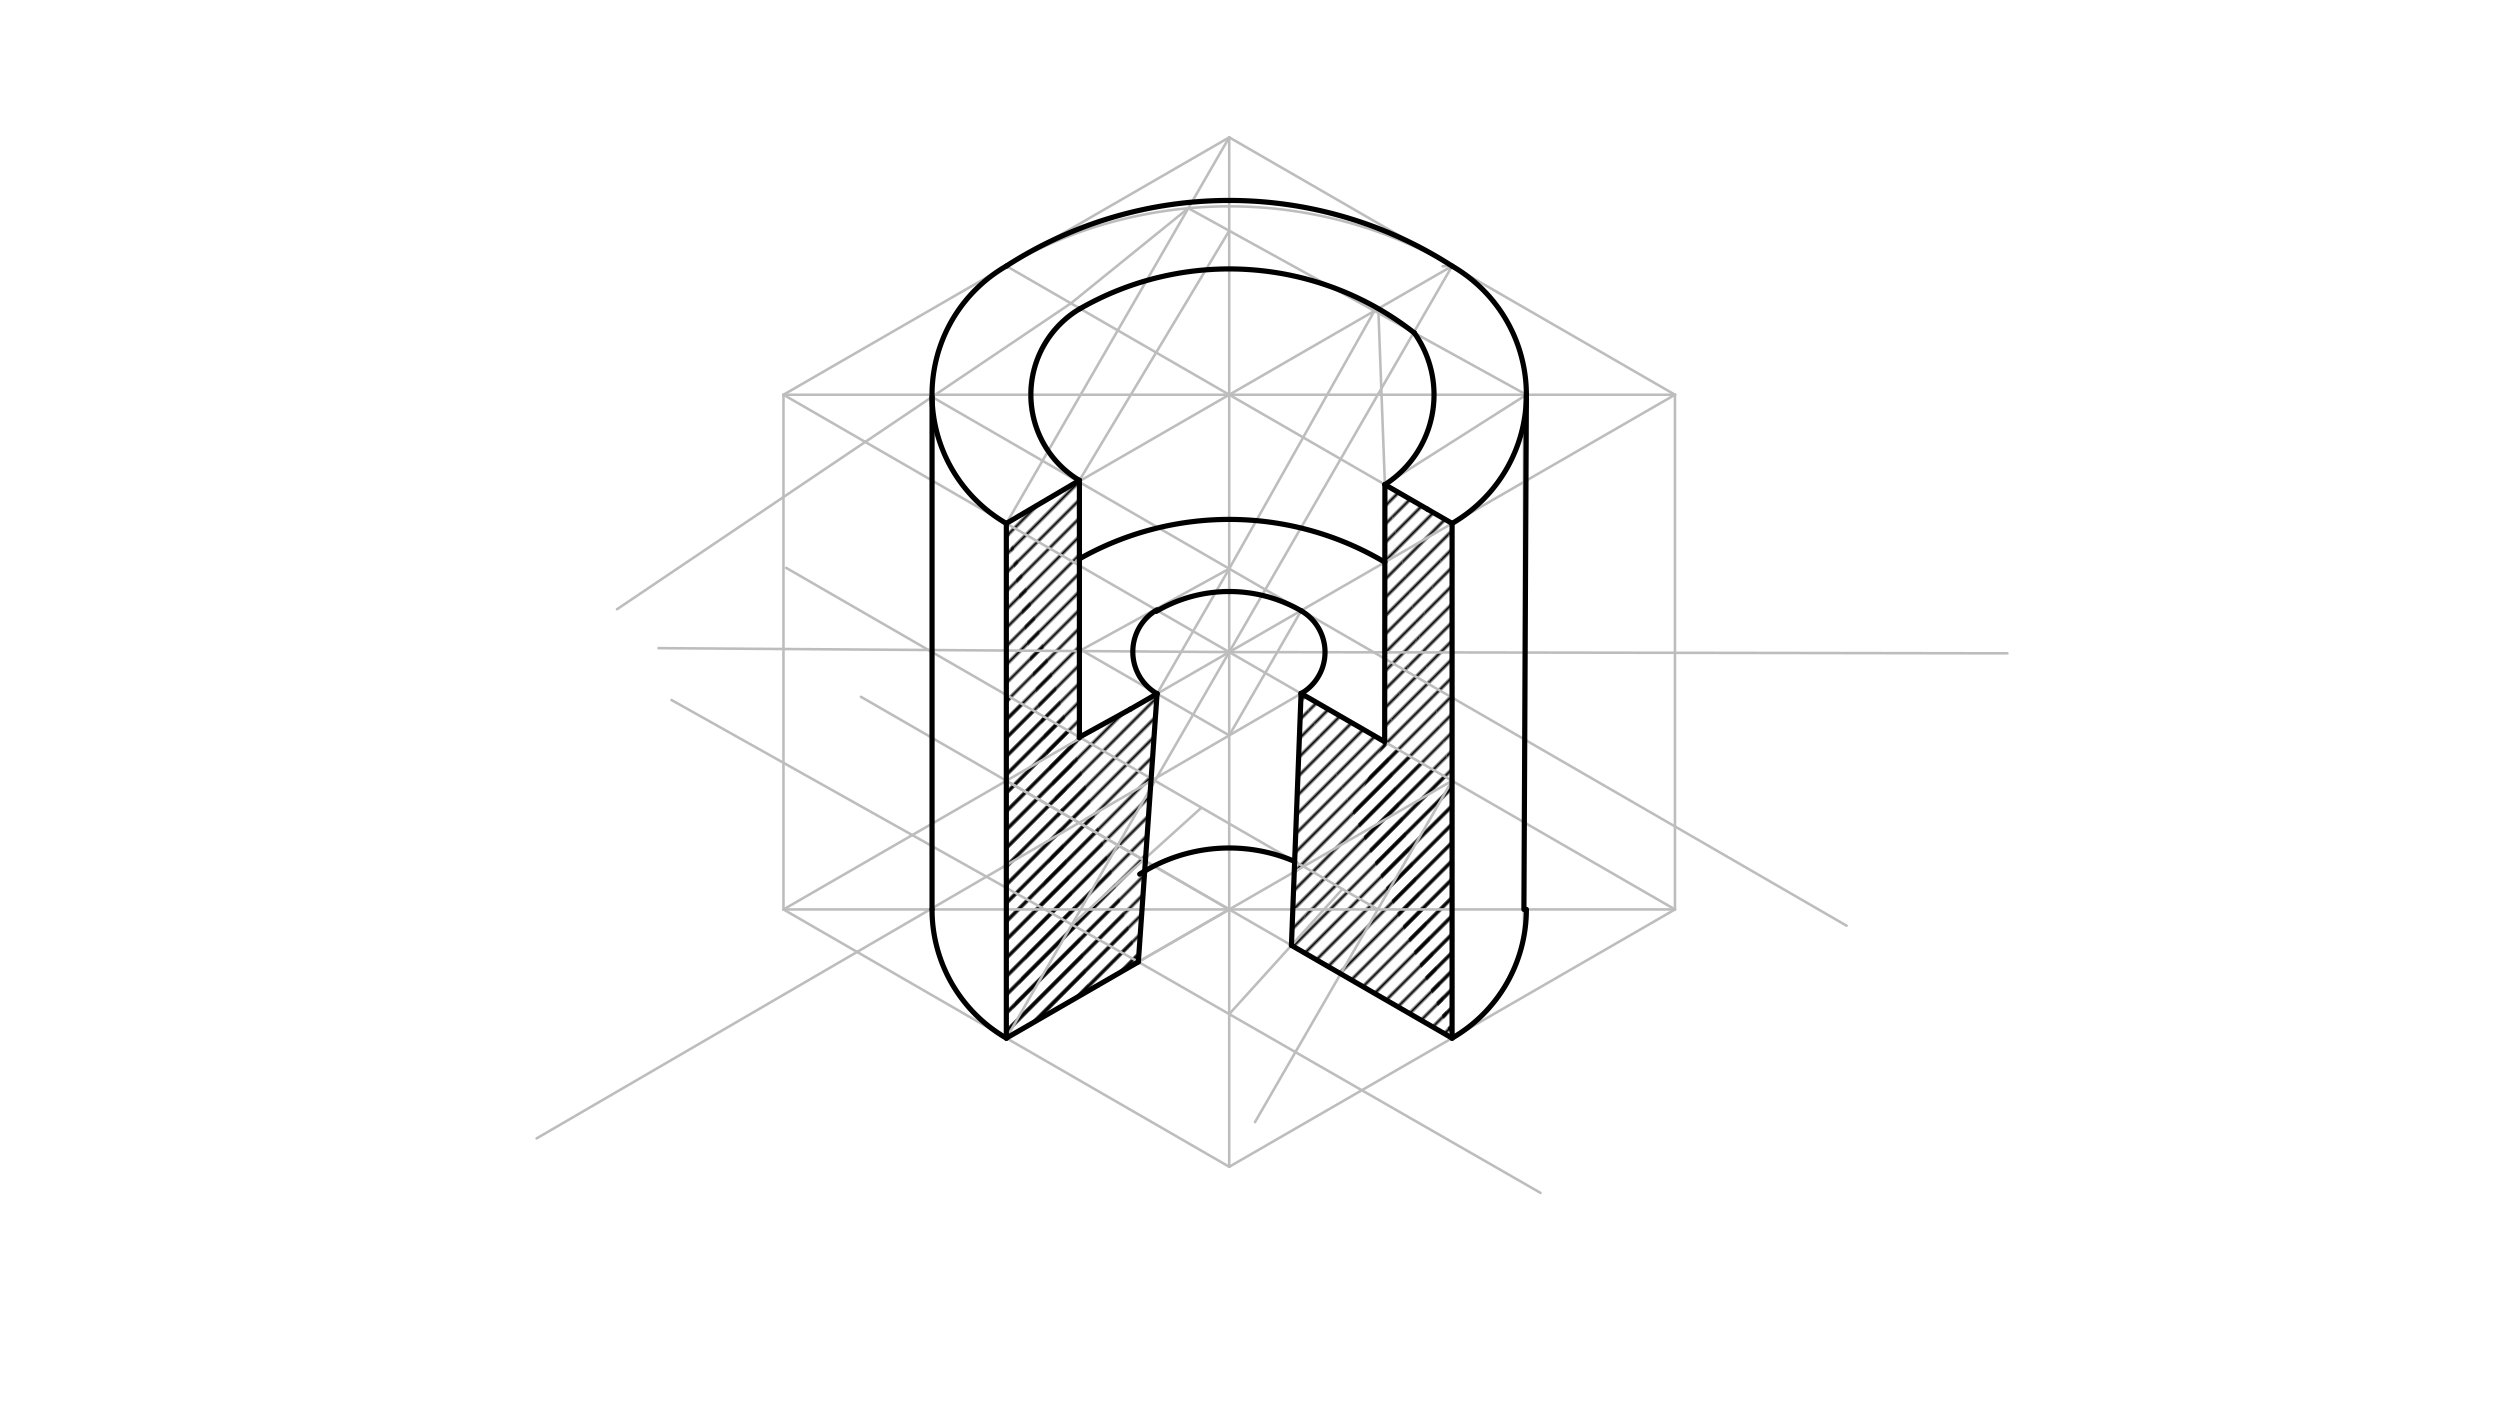 <svg xmlns="http://www.w3.org/2000/svg" class="svg--816" height="100%" preserveAspectRatio="xMidYMid meet" viewBox="0 0 963.78 541.417" width="100%"><defs><marker id="marker-arrow" markerHeight="16" markerUnits="userSpaceOnUse" markerWidth="24" orient="auto-start-reverse" refX="24" refY="4" viewBox="0 0 24 8"><path d="M 0 0 L 24 4 L 0 8 z" stroke="inherit"></path></marker></defs><g class="aux-layer--949"><g class="element--733"><defs><pattern height="21" id="fill_94_2zxjhe__pattern-stripes" patternTransform="rotate(-45)" patternUnits="userSpaceOnUse" width="21"><rect fill="#000000" height="17" transform="translate(0,0)" width="21"></rect></pattern></defs><g fill="url(#fill_94_2zxjhe__pattern-stripes)"><path d="M 181.875 394.867 L 181.875 394.867 L 341.875 520.867 L 181.875 394.867 Z" stroke="none"></path></g></g><g class="element--733"><defs><pattern height="5" id="fill_97_a4scyp__pattern-stripes" patternTransform="rotate(-45)" patternUnits="userSpaceOnUse" width="5"><rect fill="#000000" height="1" transform="translate(0,0)" width="5"></rect></pattern></defs><g fill="url(#fill_97_a4scyp__pattern-stripes)"><path d="M 387.954 201.78 L 438.849 370.822 L 387.954 201.78 Z" stroke="none"></path></g></g><g class="element--733"><defs><pattern height="5" id="fill_101_2i7hu0__pattern-stripes" patternTransform="rotate(-45)" patternUnits="userSpaceOnUse" width="5"><rect fill="#000000" height="1" transform="translate(0,0)" width="5"></rect></pattern></defs><g fill="url(#fill_101_2i7hu0__pattern-stripes)"><path d="M 387.954 201.78 L 438.849 370.822 L 387.954 400.206 L 387.954 201.78 Z" stroke="none"></path></g></g><g class="element--733"><defs><pattern height="5" id="fill_109_3s6h7r__pattern-stripes" patternTransform="rotate(-45)" patternUnits="userSpaceOnUse" width="5"><rect fill="#000000" height="1" transform="translate(0,0)" width="5"></rect></pattern></defs><g fill="url(#fill_109_3s6h7r__pattern-stripes)"><path d="M 438.849 370.822 L 446.063 267.444 L 416.121 284.184 L 387.954 400.206 L 387.954 267.922 L 416.121 284.184 L 387.954 400.206 L 438.849 370.822 Z" stroke="none"></path></g></g><g class="element--733"><defs><pattern height="5" id="fill_116_3ojjw4__pattern-stripes" patternTransform="rotate(-45)" patternUnits="userSpaceOnUse" width="5"><rect fill="#000000" height="1" transform="translate(0,0)" width="5"></rect></pattern></defs><g fill="url(#fill_116_3ojjw4__pattern-stripes)"><path d="M 416.121 185.199 L 387.954 201.78 L 419.781 381.831 L 387.954 400.206 L 387.954 400.206 L 416.121 284.184 L 416.121 185.199 Z" stroke="none"></path></g></g><g class="element--733"><defs><pattern height="5" id="fill_119_96v34b__pattern-stripes" patternTransform="rotate(-45)" patternUnits="userSpaceOnUse" width="5"><rect fill="#000000" height="1" transform="translate(0,0)" width="5"></rect></pattern></defs><g fill="url(#fill_119_96v34b__pattern-stripes)"><path d="M 533.806 285.958 L 559.796 400.205 L 533.806 285.958 Z" stroke="none"></path></g></g><g class="element--733"><defs><pattern height="5" id="fill_126_8llxbw__pattern-stripes" patternTransform="rotate(-45)" patternUnits="userSpaceOnUse" width="5"><rect fill="#000000" height="1" transform="translate(0,0)" width="5"></rect></pattern></defs><g fill="url(#fill_126_8llxbw__pattern-stripes)"><path d="M 501.578 267.381 L 501.578 267.381 L 533.806 285.958 L 497.864 364.449 L 559.796 400.205 L 533.806 285.958 L 501.578 267.381 Z" stroke="none"></path></g></g><g class="element--733"><defs><pattern height="5" id="fill_132_5rrqjg__pattern-stripes" patternTransform="rotate(-45)" patternUnits="userSpaceOnUse" width="5"><rect fill="#000000" height="1" transform="translate(0,0)" width="5"></rect></pattern></defs><g fill="url(#fill_132_5rrqjg__pattern-stripes)"><path d="M 533.806 285.958 L 559.796 300.993 L 559.796 400.205 L 501.578 267.381 L 497.864 364.449 L 533.806 285.958 Z" stroke="none"></path></g></g><g class="element--733"><defs><pattern height="5" id="fill_136_aqrsq6__pattern-stripes" patternTransform="rotate(-45)" patternUnits="userSpaceOnUse" width="5"><rect fill="#000000" height="1" transform="translate(0,0)" width="5"></rect></pattern></defs><g fill="url(#fill_136_aqrsq6__pattern-stripes)"><path d="M 501.578 267.381 L 559.796 300.993 L 559.796 400.205 L 501.578 267.381 Z" stroke="none"></path></g></g><g class="element--733"><defs><pattern height="5" id="fill_141_ebdn56__pattern-stripes" patternTransform="rotate(-45)" patternUnits="userSpaceOnUse" width="5"><rect fill="#000000" height="1" transform="translate(0,0)" width="5"></rect></pattern></defs><g fill="url(#fill_141_ebdn56__pattern-stripes)"><path d="M 533.898 186.828 L 559.796 300.993 L 533.806 285.958 L 559.796 201.78 L 533.898 186.828 Z" stroke="none"></path></g></g><g class="element--733"><defs><pattern height="5" id="fill_149_esu8h7__pattern-stripes" patternTransform="rotate(-45)" patternUnits="userSpaceOnUse" width="5"><rect fill="#000000" height="1" transform="translate(0,0)" width="5"></rect></pattern></defs><g fill="url(#fill_149_esu8h7__pattern-stripes)"><path d="M 533.898 186.828 L 559.796 300.993 L 533.806 285.958 L 559.796 300.993 L 559.796 201.78 L 533.806 285.958 L 533.806 285.958 L 533.898 186.828 Z" stroke="none"></path></g></g><g class="element--733"><line stroke="#BDBDBD" stroke-dasharray="none" stroke-linecap="round" stroke-width="1" x1="473.875" x2="473.875" y1="449.812" y2="251.387"></line></g><g class="element--733"><line stroke="#BDBDBD" stroke-dasharray="none" stroke-linecap="round" stroke-width="1" x1="473.875" x2="645.716" y1="449.812" y2="350.599"></line></g><g class="element--733"><line stroke="#BDBDBD" stroke-dasharray="none" stroke-linecap="round" stroke-width="1" x1="473.875" x2="302.034" y1="449.812" y2="350.599"></line></g><g class="element--733"><line stroke="#BDBDBD" stroke-dasharray="none" stroke-linecap="round" stroke-width="1" x1="302.034" x2="302.034" y1="350.599" y2="152.174"></line></g><g class="element--733"><line stroke="#BDBDBD" stroke-dasharray="none" stroke-linecap="round" stroke-width="1" x1="645.716" x2="645.716" y1="350.599" y2="152.174"></line></g><g class="element--733"><line stroke="#BDBDBD" stroke-dasharray="none" stroke-linecap="round" stroke-width="1" x1="302.034" x2="473.875" y1="152.174" y2="251.387"></line></g><g class="element--733"><line stroke="#BDBDBD" stroke-dasharray="none" stroke-linecap="round" stroke-width="1" x1="473.875" x2="645.716" y1="251.387" y2="152.174"></line></g><g class="element--733"><line stroke="#BDBDBD" stroke-dasharray="none" stroke-linecap="round" stroke-width="1" x1="302.034" x2="473.875" y1="152.174" y2="52.961"></line></g><g class="element--733"><line stroke="#BDBDBD" stroke-dasharray="none" stroke-linecap="round" stroke-width="1" x1="645.716" x2="473.875" y1="152.174" y2="52.961"></line></g><g class="element--733"><line stroke="#BDBDBD" stroke-dasharray="none" stroke-linecap="round" stroke-width="1" x1="559.796" x2="387.954" y1="201.78" y2="102.568"></line></g><g class="element--733"><line stroke="#BDBDBD" stroke-dasharray="none" stroke-linecap="round" stroke-width="1" x1="387.954" x2="559.796" y1="201.78" y2="102.568"></line></g><g class="element--733"><line stroke="#BDBDBD" stroke-dasharray="none" stroke-linecap="round" stroke-width="1" x1="473.875" x2="559.796" y1="251.387" y2="102.568"></line></g><g class="element--733"><line stroke="#BDBDBD" stroke-dasharray="none" stroke-linecap="round" stroke-width="1" x1="473.875" x2="387.954" y1="52.961" y2="201.78"></line></g><g class="element--733"><line stroke="#BDBDBD" stroke-dasharray="none" stroke-linecap="round" stroke-width="1" x1="302.034" x2="645.716" y1="152.174" y2="152.174"></line></g><g class="element--733"><path d="M 559.796 102.568 A 99.213 99.213 0 0 0 556.206 102.633" fill="none" stroke="#BDBDBD" stroke-dasharray="none" stroke-linecap="round" stroke-width="1"></path></g><g class="element--733"><path d="M 559.796 201.78 A 57.28 57.28 0 0 0 559.796 102.568" fill="none" stroke="#BDBDBD" stroke-dasharray="none" stroke-linecap="round" stroke-width="1"></path></g><g class="element--733"><path d="M 559.796 102.568 A 171.841 171.841 0 0 0 387.954 102.568" fill="none" stroke="#BDBDBD" stroke-dasharray="none" stroke-linecap="round" stroke-width="1"></path></g><g class="element--733"><path d="M 387.954 201.78 A 57.28 57.28 0 0 1 387.954 102.568" fill="none" stroke="#BDBDBD" stroke-dasharray="none" stroke-linecap="round" stroke-width="1"></path></g><g class="element--733"><line stroke="#BDBDBD" stroke-dasharray="none" stroke-linecap="round" stroke-width="1" x1="473.875" x2="645.716" y1="251.387" y2="350.599"></line></g><g class="element--733"><line stroke="#BDBDBD" stroke-dasharray="none" stroke-linecap="round" stroke-width="1" x1="302.034" x2="473.875" y1="350.599" y2="251.387"></line></g><g class="element--733"><line stroke="#BDBDBD" stroke-dasharray="none" stroke-linecap="round" stroke-width="1" x1="387.954" x2="559.796" y1="400.206" y2="300.993"></line></g><g class="element--733"><line stroke="#BDBDBD" stroke-dasharray="none" stroke-linecap="round" stroke-width="1" x1="559.796" x2="387.954" y1="400.206" y2="300.993"></line></g><g class="element--733"><line stroke="#BDBDBD" stroke-dasharray="none" stroke-linecap="round" stroke-width="1" x1="483.811" x2="559.796" y1="432.602" y2="300.993"></line></g><g class="element--733"><line stroke="#BDBDBD" stroke-dasharray="none" stroke-linecap="round" stroke-width="1" x1="473.875" x2="387.954" y1="251.387" y2="400.206"></line></g><g class="element--733"><line stroke="#BDBDBD" stroke-dasharray="none" stroke-linecap="round" stroke-width="1" x1="302.034" x2="645.716" y1="350.599" y2="350.599"></line></g><g class="element--733"><path d="M 559.796 400.206 A 57.28 57.28 0 0 0 588.436 350.599" fill="none" stroke="#BDBDBD" stroke-dasharray="none" stroke-linecap="round" stroke-width="1"></path></g><g class="element--733"><path d="M 387.954 400.206 A 57.28 57.28 0 0 1 359.314 350.599" fill="none" stroke="#BDBDBD" stroke-dasharray="none" stroke-linecap="round" stroke-width="1"></path></g><g class="element--733"><line stroke="#BDBDBD" stroke-dasharray="none" stroke-linecap="round" stroke-width="1" x1="359.314" x2="359.314" y1="350.599" y2="168.2"></line></g><g class="element--733"><line stroke="#BDBDBD" stroke-dasharray="none" stroke-linecap="round" stroke-width="1" x1="587.487" x2="587.487" y1="360.98" y2="170.215"></line></g><g class="element--733"><line stroke="#BDBDBD" stroke-dasharray="none" stroke-linecap="round" stroke-width="1" x1="587.487" x2="588.436" y1="170.215" y2="152.174"></line></g><g class="element--733"><line stroke="#BDBDBD" stroke-dasharray="none" stroke-linecap="round" stroke-width="1" x1="359.314" x2="359.314" y1="168.2" y2="152.174"></line></g><g class="element--733"><line stroke="#BDBDBD" stroke-dasharray="none" stroke-linecap="round" stroke-width="1" x1="583.359" x2="533.89" y1="155.4" y2="186.833"></line></g><g class="element--733"><line stroke="#BDBDBD" stroke-dasharray="none" stroke-linecap="round" stroke-width="1" x1="583.359" x2="588.436" y1="155.4" y2="152.174"></line></g><g class="element--733"><line stroke="#BDBDBD" stroke-dasharray="none" stroke-linecap="round" stroke-width="1" x1="588.436" x2="458.108" y1="152.174" y2="80.27"></line></g><g class="element--733"><line stroke="#BDBDBD" stroke-dasharray="none" stroke-linecap="round" stroke-width="1" x1="458.108" x2="412.844" y1="80.27" y2="116.928"></line></g><g class="element--733"><line stroke="#BDBDBD" stroke-dasharray="none" stroke-linecap="round" stroke-width="1" x1="412.844" x2="237.875" y1="116.928" y2="234.867"></line></g><g class="element--733"><line stroke="#BDBDBD" stroke-dasharray="none" stroke-linecap="round" stroke-width="1" x1="359.314" x2="711.875" y1="153.01" y2="356.867"></line></g><g class="element--733"><line stroke="#BDBDBD" stroke-dasharray="none" stroke-linecap="round" stroke-width="1" x1="473.875" x2="473.875" y1="251.387" y2="52.961"></line></g><g class="element--733"><line stroke="#BDBDBD" stroke-dasharray="none" stroke-linecap="round" stroke-width="1" x1="473.875" x2="529.855" y1="219.251" y2="119.854"></line></g><g class="element--733"><line stroke="#BDBDBD" stroke-dasharray="none" stroke-linecap="round" stroke-width="1" x1="473.875" x2="415.828" y1="88.969" y2="185.687"></line></g><g class="element--733"><path d="M 533.898 186.828 A 41.179 41.179 0 0 0 545.089 128.137" fill="none" stroke="#BDBDBD" stroke-dasharray="none" stroke-linecap="round" stroke-width="1"></path></g><g class="element--733"><path d="M 415.828 185.687 A 39.086 39.086 0 0 1 414.511 119.487" fill="none" stroke="#BDBDBD" stroke-dasharray="none" stroke-linecap="round" stroke-width="1"></path></g><g class="element--733"><path d="M 545.232 128.338 A 115.573 115.573 0 0 0 414.664 119.998" fill="none" stroke="#BDBDBD" stroke-dasharray="none" stroke-linecap="round" stroke-width="1"></path></g><g class="element--733"><line stroke="#BDBDBD" stroke-dasharray="none" stroke-linecap="round" stroke-width="1" x1="473.875" x2="449.326" y1="350.599" y2="364.772"></line></g><g class="element--733"><line stroke="#BDBDBD" stroke-dasharray="none" stroke-linecap="round" stroke-width="1" x1="449.326" x2="438.849" y1="364.772" y2="370.822"></line></g><g class="element--733"><line stroke="#BDBDBD" stroke-dasharray="none" stroke-linecap="round" stroke-width="1" x1="438.849" x2="593.875" y1="370.822" y2="459.867"></line></g><g class="element--733"><line stroke="#BDBDBD" stroke-dasharray="none" stroke-linecap="round" stroke-width="1" x1="438.849" x2="258.875" y1="370.822" y2="269.867"></line></g><g class="element--733"><line stroke="#BDBDBD" stroke-dasharray="none" stroke-linecap="round" stroke-width="1" x1="531.155" x2="303.082" y1="350.599" y2="218.921"></line></g><g class="element--733"><line stroke="#BDBDBD" stroke-dasharray="none" stroke-linecap="round" stroke-width="1" x1="473.875" x2="331.899" y1="350.599" y2="268.629"></line></g><g class="element--733"><line stroke="#BDBDBD" stroke-dasharray="none" stroke-linecap="round" stroke-width="1" x1="413.219" x2="463.134" y1="356.445" y2="311.386"></line></g><g class="element--733"><line stroke="#BDBDBD" stroke-dasharray="none" stroke-linecap="round" stroke-width="1" x1="473.875" x2="517.492" y1="390.94" y2="342.775"></line></g><g class="element--733"><line stroke="#BDBDBD" stroke-dasharray="none" stroke-linecap="round" stroke-width="1" x1="501.578" x2="206.875" y1="267.381" y2="438.867"></line></g><g class="element--733"><line stroke="#BDBDBD" stroke-dasharray="none" stroke-linecap="round" stroke-width="1" x1="473.875" x2="773.875" y1="251.387" y2="251.867"></line></g><g class="element--733"><line stroke="#BDBDBD" stroke-dasharray="none" stroke-linecap="round" stroke-width="1" x1="473.875" x2="253.875" y1="251.387" y2="249.867"></line></g><g class="element--733"><line stroke="#BDBDBD" stroke-dasharray="none" stroke-linecap="round" stroke-width="1" x1="473.875" x2="416.121" y1="219.251" y2="250.988"></line></g><g class="element--733"><line stroke="#BDBDBD" stroke-dasharray="none" stroke-linecap="round" stroke-width="1" x1="473.875" x2="416.481" y1="283.501" y2="250.365"></line></g><g class="element--733"><line stroke="#BDBDBD" stroke-dasharray="none" stroke-linecap="round" stroke-width="1" x1="501.684" x2="473.873" y1="235.331" y2="283.501"></line></g><g class="element--733"><line stroke="#BDBDBD" stroke-dasharray="none" stroke-linecap="round" stroke-width="1" x1="473.875" x2="446.063" y1="219.251" y2="267.444"></line></g><g class="element--733"><path d="M 501.578 267.381 A 18.416 18.416 0 0 0 501.606 235.467" fill="none" stroke="#BDBDBD" stroke-dasharray="none" stroke-linecap="round" stroke-width="1"></path></g><g class="element--733"><line stroke="#BDBDBD" stroke-dasharray="none" stroke-linecap="round" stroke-width="1" x1="533.898" x2="531.357" y1="186.828" y2="118.987"></line></g><g class="element--733"><path d="M 533.87 216.749 A 117.286 117.286 0 0 0 414.991 216.096" fill="none" stroke="#BDBDBD" stroke-dasharray="none" stroke-linecap="round" stroke-width="1"></path></g></g><g class="main-layer--75a"><g class="element--733"><path d="M 416.393 118.987 A 38.517 38.517 0 0 0 416.121 185.199" fill="none" stroke="#000000" stroke-dasharray="none" stroke-linecap="round" stroke-width="2"></path></g><g class="element--733"><path d="M 533.898 186.828 A 41.179 41.179 0 0 0 545.232 128.338" fill="none" stroke="#000000" stroke-dasharray="none" stroke-linecap="round" stroke-width="2"></path></g><g class="element--733"><path d="M 545.232 128.338 A 115.573 115.573 0 0 0 416.393 118.987" fill="none" stroke="#000000" stroke-dasharray="none" stroke-linecap="round" stroke-width="2"></path></g><g class="element--733"><path d="M 559.796 201.78 A 57.28 57.28 0 0 0 559.796 102.568" fill="none" stroke="#000000" stroke-dasharray="none" stroke-linecap="round" stroke-width="2"></path></g><g class="element--733"><path d="M 559.796 102.568 A 158.591 158.591 0 0 0 387.954 102.568" fill="none" stroke="#000000" stroke-dasharray="none" stroke-linecap="round" stroke-width="2"></path></g><g class="element--733"><path d="M 387.954 102.568 A 57.28 57.28 0 0 0 387.954 201.78" fill="none" stroke="#000000" stroke-dasharray="none" stroke-linecap="round" stroke-width="2"></path></g><g class="element--733"><line stroke="#000000" stroke-dasharray="none" stroke-linecap="round" stroke-width="2" x1="387.954" x2="416.121" y1="201.78" y2="185.199"></line></g><g class="element--733"><line stroke="#000000" stroke-dasharray="none" stroke-linecap="round" stroke-width="2" x1="550.194" x2="533.898" y1="196.237" y2="186.828"></line></g><g class="element--733"><line stroke="#000000" stroke-dasharray="none" stroke-linecap="round" stroke-width="2" x1="550.194" x2="559.796" y1="196.237" y2="201.78"></line></g><g class="element--733"><line stroke="#000000" stroke-dasharray="none" stroke-linecap="round" stroke-width="2" x1="587.487" x2="588.436" y1="350.599" y2="152.174"></line></g><g class="element--733"><line stroke="#000000" stroke-dasharray="none" stroke-linecap="round" stroke-width="2" x1="359.314" x2="359.32" y1="350.599" y2="153.014"></line></g><g class="element--733"><path d="M 387.954 400.206 A 57.28 57.28 0 0 1 359.314 350.599" fill="none" stroke="#000000" stroke-dasharray="none" stroke-linecap="round" stroke-width="2"></path></g><g class="element--733"><path d="M 559.796 400.206 A 57.28 57.28 0 0 0 588.436 350.599" fill="none" stroke="#000000" stroke-dasharray="none" stroke-linecap="round" stroke-width="2"></path></g><g class="element--733"><line stroke="#000000" stroke-dasharray="none" stroke-linecap="round" stroke-width="2" x1="387.954" x2="387.954" y1="201.78" y2="400.206"></line></g><g class="element--733"><line stroke="#000000" stroke-dasharray="none" stroke-linecap="round" stroke-width="2" x1="559.796" x2="559.796" y1="400.206" y2="201.78"></line></g><g class="element--733"><line stroke="#000000" stroke-dasharray="none" stroke-linecap="round" stroke-width="2" x1="387.954" x2="438.849" y1="400.206" y2="370.822"></line></g><g class="element--733"><line stroke="#000000" stroke-dasharray="none" stroke-linecap="round" stroke-width="2" x1="559.796" x2="497.864" y1="400.206" y2="364.449"></line></g><g class="element--733"><line stroke="#000000" stroke-dasharray="none" stroke-linecap="round" stroke-width="2" x1="416.121" x2="416.121" y1="185.199" y2="284.457"></line></g><g class="element--733"><line stroke="#000000" stroke-dasharray="none" stroke-linecap="round" stroke-width="2" x1="416.121" x2="435.757" y1="284.184" y2="273.394"></line></g><g class="element--733"><line stroke="#000000" stroke-dasharray="none" stroke-linecap="round" stroke-width="2" x1="497.864" x2="501.583" y1="364.449" y2="267.267"></line></g><g class="element--733"><line stroke="#000000" stroke-dasharray="none" stroke-linecap="round" stroke-width="2" x1="533.898" x2="533.806" y1="186.828" y2="285.958"></line></g><g class="element--733"><line stroke="#000000" stroke-dasharray="none" stroke-linecap="round" stroke-width="2" x1="533.806" x2="501.591" y1="285.958" y2="267.359"></line></g><g class="element--733"><path d="M 499.102 332.093 A 64.027 64.027 0 0 0 439.383 336.999" fill="none" stroke="#000000" stroke-dasharray="none" stroke-linecap="round" stroke-width="2"></path></g><g class="element--733"><path d="M 501.578 267.381 A 18.416 18.416 0 0 0 501.606 235.467" fill="none" stroke="#000000" stroke-dasharray="none" stroke-linecap="round" stroke-width="2"></path></g><g class="element--733"><path d="M 501.606 235.467 A 55.464 55.464 0 0 0 445.796 235.668" fill="none" stroke="#000000" stroke-dasharray="none" stroke-linecap="round" stroke-width="2"></path></g><g class="element--733"><path d="M 446.063 267.444 A 18.687 18.687 0 0 1 446.031 235.092" fill="none" stroke="#000000" stroke-dasharray="none" stroke-linecap="round" stroke-width="2"></path></g><g class="element--733"><line stroke="#000000" stroke-dasharray="none" stroke-linecap="round" stroke-width="2" x1="435.757" x2="446.063" y1="273.394" y2="267.444"></line></g><g class="element--733"><line stroke="#000000" stroke-dasharray="none" stroke-linecap="round" stroke-width="2" x1="438.849" x2="446.063" y1="370.822" y2="267.444"></line></g><g class="element--733"><path d="M 533.87 216.749 A 117.286 117.286 0 0 0 416.121 215.448" fill="none" stroke="#000000" stroke-dasharray="none" stroke-linecap="round" stroke-width="2"></path></g></g><g class="snaps-layer--ac6"></g><g class="temp-layer--52d"></g></svg>